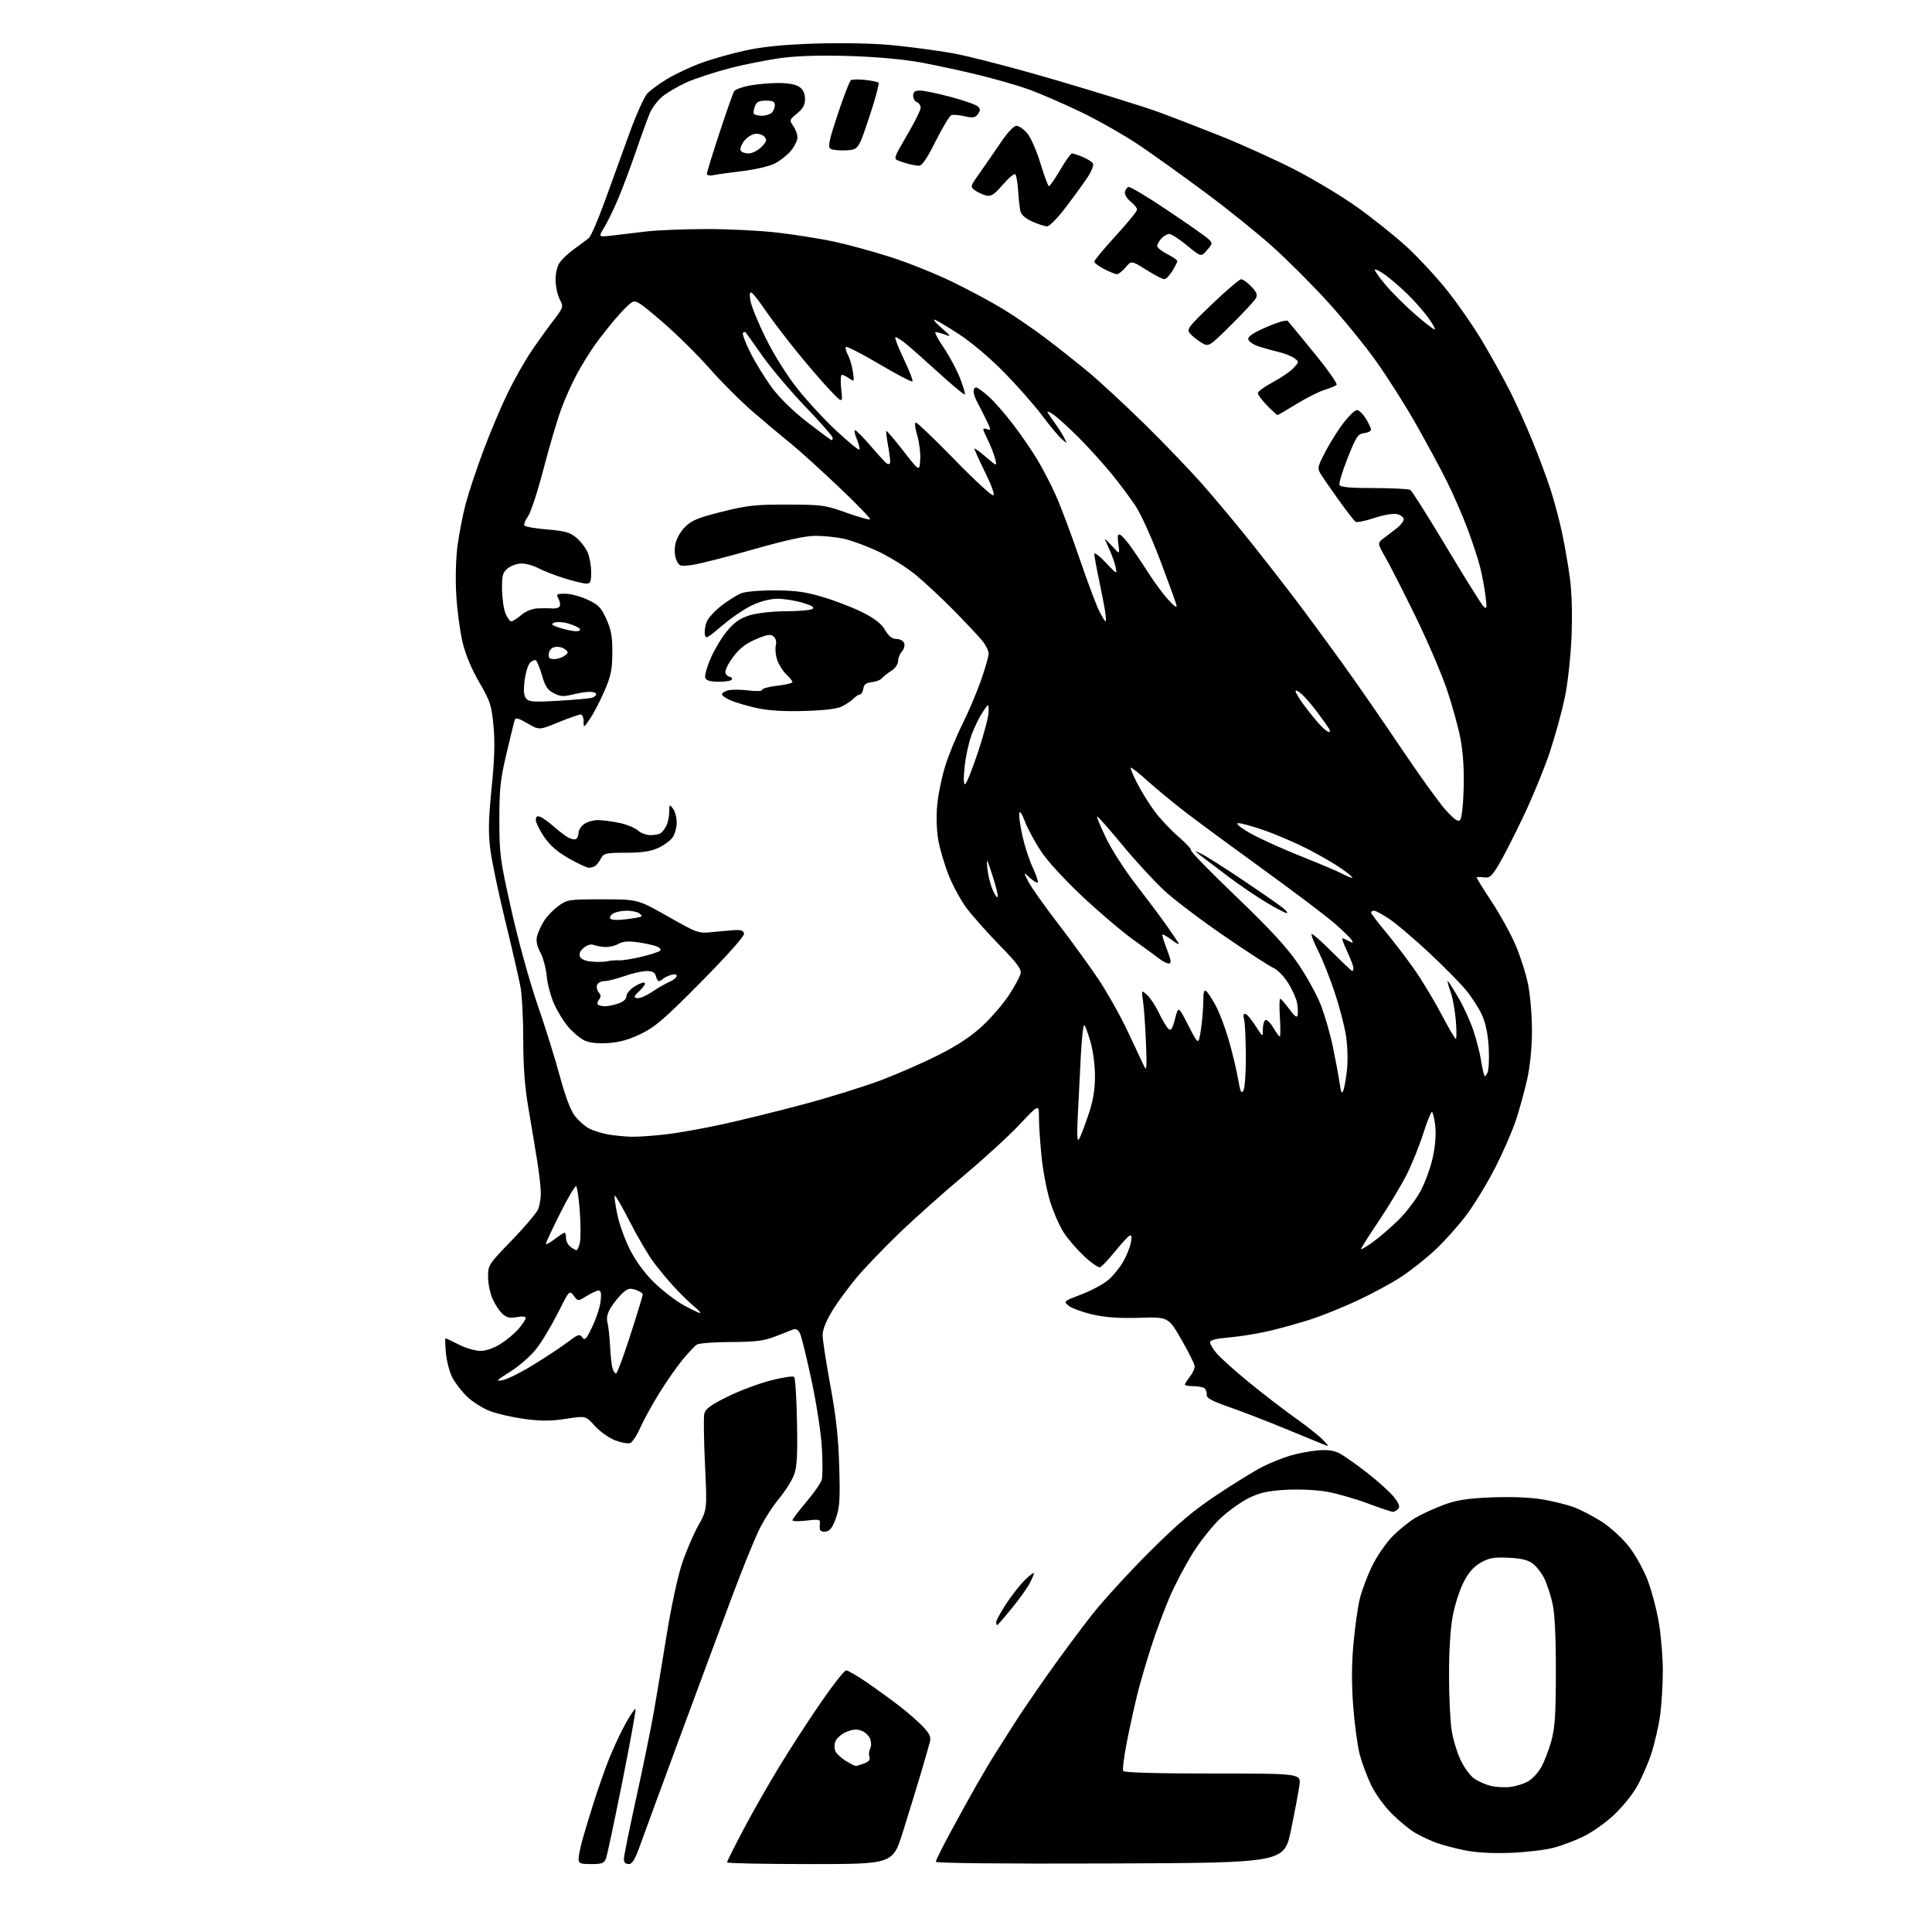 <?xml version="1.0" encoding="UTF-8" standalone="no"?>
<svg 
  version="1.1" 
  xmlns="http://www.w3.org/2000/svg" 
  xmlns:xlink="http://www.w3.org/1999/xlink" 
  xmlns:svg="http://www.w3.org/2000/svg"
  xmlns:rdf="http://www.w3.org/1999/02/22-rdf-syntax-ns#"
  xmlns:cc="http://creativecommons.org/ns#"
  xmlns:dc="http://purl.org/dc/elements/1.1/"
  viewBox="0 0 768 768"
  width="768"
  height="768"
>
<style>svg {background-color: white; }</style>"
<path stroke="none" fill="black" fill-rule="evenodd" d="M235.02,741.00C230.59,741.00 230.00,740.75 230.00,738.90C230.00,737.75 230.71,734.26 231.58,731.15C232.45,728.04 234.50,721.29 236.13,716.13C237.77,710.98 240.47,703.33 242.13,699.13C243.79,694.94 246.73,688.65 248.66,685.17C250.60,681.70 252.39,679.05 252.63,679.30C252.88,679.55 250.53,692.52 247.41,708.13C244.29,723.73 241.36,737.51 240.89,738.75C240.17,740.67 239.32,741.00 235.02,741.00zM249.90,741.00C248.67,741.00 248.00,740.30 248.00,739.00C248.00,737.89 250.21,726.98 252.90,714.75C255.60,702.51 258.75,687.10 259.91,680.50C261.07,673.90 263.39,659.95 265.07,649.50C266.78,638.88 269.43,626.58 271.09,621.62C272.72,616.73 275.63,609.90 277.57,606.44C281.09,600.15 281.09,600.15 280.25,582.32C279.78,572.52 279.66,563.38 279.97,562.00C280.41,560.06 282.45,558.55 289.09,555.25C293.79,552.92 301.52,550.00 306.26,548.78C311.00,547.55 315.25,546.91 315.69,547.35C316.14,547.80 316.64,555.85 316.82,565.26C317.07,578.91 316.82,583.18 315.58,586.43C314.72,588.67 311.97,592.98 309.46,596.00C306.95,599.02 303.40,604.65 301.56,608.50C299.72,612.35 295.25,623.38 291.63,633.00C288.02,642.62 278.81,667.38 271.19,688.00C263.56,708.62 256.08,728.99 254.56,733.25C252.43,739.23 251.36,741.00 249.90,741.00zM321.96,741.00C303.83,741.00 289.00,740.70 289.00,740.33C289.00,739.97 291.86,734.22 295.37,727.57C298.87,720.92 305.30,709.61 309.66,702.44C314.01,695.28 321.52,683.70 326.34,676.71C331.15,669.72 335.67,664.00 336.37,664.00C337.07,664.00 340.89,666.24 344.86,668.97C348.83,671.71 354.65,675.94 357.79,678.37C360.93,680.81 365.02,684.39 366.88,686.33C369.38,688.95 370.12,690.46 369.71,692.18C369.41,693.46 367.75,699.23 366.03,705.00C364.31,710.77 361.10,721.24 358.90,728.25C354.91,741.00 354.91,741.00 321.96,741.00zM441.25,740.76C398.43,740.92 372.00,740.65 372.00,740.07C372.00,739.55 374.63,734.26 377.83,728.32C381.04,722.37 385.72,713.90 388.22,709.50C390.73,705.10 394.29,699.15 396.14,696.27C397.99,693.39 401.27,688.22 403.44,684.77C405.61,681.32 411.64,672.48 416.83,665.13C422.03,657.77 429.89,647.19 434.29,641.63C438.70,636.06 448.87,624.95 456.90,616.94C468.25,605.62 474.25,600.55 483.85,594.16C490.64,589.63 498.76,584.64 501.90,583.05C505.04,581.47 510.06,579.46 513.06,578.58C516.07,577.71 520.94,576.79 523.90,576.54C527.60,576.23 530.25,576.59 532.39,577.68C534.10,578.56 539.13,582.09 543.56,585.54C547.99,588.99 552.80,593.36 554.25,595.26C556.23,597.85 556.60,599.00 555.74,599.86C555.11,600.49 554.19,601.00 553.69,601.00C553.19,601.00 548.66,599.47 543.64,597.61C538.61,595.74 531.28,593.65 527.34,592.96C523.17,592.24 516.39,591.93 511.11,592.23C503.97,592.64 500.85,593.33 496.47,595.47C493.41,596.97 488.34,600.58 485.20,603.51C482.07,606.43 477.09,612.67 474.15,617.38C471.21,622.09 467.08,629.94 464.97,634.82C462.87,639.70 459.56,648.60 457.62,654.60C455.69,660.59 453.20,669.10 452.11,673.50C451.01,677.90 449.16,686.33 447.99,692.24C446.82,698.15 446.15,703.43 446.49,703.99C446.89,704.64 459.65,705.00 482.15,705.00C517.19,705.00 517.19,705.00 516.53,709.75C516.16,712.36 514.66,720.35 513.18,727.50C510.50,740.50 510.50,740.50 441.25,740.76zM600.50,736.53C593.47,736.80 586.98,736.46 582.50,735.57C578.65,734.81 573.49,733.45 571.03,732.56C568.58,731.67 564.75,729.87 562.53,728.57C560.30,727.27 556.11,723.83 553.21,720.92C550.25,717.96 546.65,712.95 545.00,709.50C543.39,706.12 541.36,700.69 540.51,697.43C539.65,694.17 538.49,685.66 537.94,678.52C537.25,669.56 537.27,661.81 538.01,653.52C538.60,646.91 539.74,638.80 540.55,635.50C541.36,632.20 543.57,626.34 545.46,622.47C547.35,618.60 551.00,613.30 553.58,610.68C556.16,608.07 560.29,604.74 562.77,603.29C565.24,601.84 570.24,599.55 573.88,598.21C579.09,596.28 583.12,595.65 592.76,595.24C600.31,594.93 608.00,595.21 612.76,595.98C617.02,596.66 622.82,598.09 625.65,599.14C628.48,600.20 633.51,602.82 636.83,604.97C640.15,607.12 644.93,611.49 647.45,614.69C649.97,617.88 653.32,623.88 654.91,628.00C656.50,632.12 658.52,639.74 659.40,644.93C660.28,650.11 661.00,658.74 661.00,664.10C661.00,669.47 660.53,677.38 659.95,681.68C659.38,685.98 657.78,692.93 656.41,697.13C655.04,701.32 652.36,707.40 650.45,710.63C648.55,713.86 644.40,718.88 641.24,721.78C638.09,724.69 632.80,728.39 629.50,730.01C626.20,731.63 620.80,733.67 617.50,734.53C614.20,735.40 606.55,736.30 600.50,736.53zM600.50,710.32C602.70,710.04 605.85,709.04 607.50,708.10C609.15,707.16 611.50,704.59 612.72,702.38C613.95,700.17 615.74,695.47 616.71,691.93C618.12,686.76 618.47,681.40 618.48,664.50C618.49,650.63 618.05,641.46 617.17,637.50C616.44,634.20 614.97,629.70 613.90,627.50C612.84,625.30 610.74,622.60 609.24,621.51C607.26,620.07 604.55,619.44 599.50,619.22C593.66,618.97 591.84,619.31 588.52,621.23C585.73,622.85 583.72,625.17 581.76,629.02C580.23,632.03 578.30,638.03 577.49,642.34C576.57,647.20 576.00,656.13 576.01,665.84C576.01,674.45 576.48,684.39 577.06,687.91C577.63,691.44 579.23,696.72 580.61,699.64C581.99,702.56 584.40,705.86 585.96,706.97C587.52,708.08 590.53,709.41 592.65,709.92C594.77,710.43 598.30,710.61 600.50,710.32zM340.18,702.00C340.56,702.00 342.07,701.54 343.54,700.99C345.36,700.29 346.01,699.48 345.61,698.41C345.28,697.56 345.40,696.10 345.89,695.18C346.38,694.24 346.39,692.51 345.91,691.24C345.44,689.99 343.90,688.53 342.48,687.99C340.61,687.28 338.95,687.41 336.44,688.46C334.53,689.26 332.58,690.94 332.10,692.21C331.59,693.55 331.63,695.24 332.18,696.30C332.70,697.30 334.56,698.98 336.31,700.05C338.07,701.12 339.81,701.99 340.18,702.00zM396.39,646.00C396.17,646.00 396.00,645.47 396.00,644.82C396.00,644.17 397.79,640.90 399.97,637.54C402.16,634.19 405.53,629.91 407.47,628.03C409.41,626.15 411.00,624.94 411.00,625.35C411.00,625.76 410.27,627.54 409.37,629.30C408.48,631.06 405.28,635.54 402.26,639.25C399.24,642.96 396.60,646.00 396.39,646.00zM328.25,608.82C326.93,609.01 325.95,608.59 325.88,607.82C325.82,607.09 325.85,605.88 325.95,605.13C326.11,604.03 325.01,603.89 320.57,604.45C317.51,604.83 315.01,604.77 315.01,604.32C315.02,603.87 317.52,600.58 320.56,597.00C323.60,593.42 326.35,589.44 326.68,588.13C327.01,586.83 327.03,581.21 326.72,575.63C326.41,569.91 324.62,558.20 322.59,548.70C320.63,539.46 318.53,530.99 317.93,529.87C317.20,528.50 316.30,528.07 315.17,528.54C314.25,528.92 311.02,530.18 308.00,531.33C303.54,533.04 300.23,533.44 290.50,533.47C283.90,533.49 277.82,533.95 276.99,534.50C276.15,535.05 273.60,537.77 271.31,540.55C269.02,543.32 264.86,549.29 262.06,553.81C259.26,558.32 255.87,564.50 254.53,567.52C253.19,570.55 251.38,573.30 250.51,573.63C249.64,573.97 246.95,573.49 244.53,572.56C242.11,571.64 238.48,569.06 236.47,566.83C232.81,562.78 232.81,562.78 225.00,564.00C219.00,564.93 215.19,564.95 208.51,564.06C203.73,563.42 197.50,561.99 194.66,560.88C191.82,559.77 187.77,557.21 185.67,555.18C183.56,553.16 180.92,549.73 179.80,547.57C178.69,545.41 177.54,541.02 177.25,537.82C176.96,534.62 176.90,532.00 177.11,532.00C177.33,532.01 179.71,533.13 182.42,534.50C185.13,535.88 188.97,537.00 190.97,537.00C193.25,537.00 196.28,535.94 199.07,534.17C201.53,532.61 204.77,529.88 206.27,528.09C207.77,526.31 209.00,524.41 209.00,523.88C209.00,523.31 207.53,523.18 205.46,523.57C202.76,524.08 201.42,523.80 199.82,522.37C198.66,521.34 196.89,518.70 195.88,516.50C194.87,514.30 194.03,510.32 194.02,507.65C194.00,502.88 194.14,502.66 203.48,493.02C208.69,487.64 213.42,482.03 213.98,480.55C214.54,479.08 215.00,476.21 214.99,474.18C214.99,472.16 214.34,466.45 213.54,461.50C212.75,456.55 211.18,447.10 210.05,440.50C208.61,432.04 208.00,424.05 208.00,413.43C208.00,405.15 207.52,395.70 206.92,392.43C206.33,389.17 203.61,377.36 200.88,366.18C198.15,355.01 195.44,342.05 194.87,337.39C194.06,330.77 194.19,325.45 195.43,313.20C196.58,301.88 196.78,294.99 196.17,288.50C195.39,280.30 194.89,278.77 190.52,271.24C187.44,265.95 185.05,260.20 183.86,255.24C182.84,250.98 181.72,242.55 181.37,236.50C180.99,229.95 181.20,222.00 181.89,216.84C182.53,212.08 183.97,204.66 185.10,200.34C186.23,196.03 189.42,186.43 192.20,179.00C194.98,171.57 199.38,161.20 201.96,155.94C204.55,150.68 208.62,143.48 211.01,139.94C213.39,136.40 217.31,130.92 219.71,127.78C224.03,122.12 224.06,122.01 222.50,119.00C221.64,117.33 220.89,113.95 220.84,111.50C220.78,108.88 221.44,105.98 222.41,104.50C223.32,103.10 225.97,100.60 228.29,98.95C230.60,97.29 233.20,95.35 234.05,94.65C234.90,93.95 237.77,87.32 240.44,79.93C243.10,72.55 247.49,60.43 250.20,53.00C252.90,45.58 256.10,38.46 257.30,37.18C258.51,35.89 262.08,33.27 265.24,31.36C268.40,29.44 274.56,26.56 278.93,24.97C283.30,23.37 291.29,21.13 296.69,19.98C303.44,18.54 311.96,17.71 324.00,17.32C334.14,16.99 346.75,17.23 354.00,17.89C360.88,18.52 371.90,19.98 378.50,21.13C385.10,22.28 404.00,27.21 420.50,32.07C437.00,36.93 454.77,42.45 460.00,44.35C465.23,46.25 476.48,50.58 485.00,53.98C493.52,57.38 506.80,63.39 514.50,67.33C522.20,71.27 533.45,78.03 539.50,82.36C545.55,86.68 554.22,93.60 558.77,97.72C563.32,101.85 570.60,109.65 574.95,115.06C579.31,120.48 585.81,129.86 589.41,135.92C593.01,141.98 597.93,150.89 600.36,155.72C602.78,160.55 606.79,169.45 609.26,175.50C611.73,181.55 614.91,190.10 616.34,194.50C617.77,198.90 619.81,206.55 620.88,211.50C621.95,216.45 623.38,224.68 624.06,229.78C624.84,235.70 625.07,244.20 624.69,253.28C624.34,261.53 623.21,271.70 621.99,277.50C620.83,283.00 618.15,292.74 616.02,299.13C613.89,305.53 609.17,317.01 605.53,324.63C601.90,332.26 597.48,340.90 595.71,343.82C592.89,348.50 592.16,349.10 589.75,348.75C588.24,348.53 587.00,348.58 587.00,348.87C587.00,349.16 589.69,353.47 592.97,358.45C596.25,363.43 600.49,371.10 602.39,375.50C604.29,379.90 606.55,386.97 607.42,391.21C608.30,395.50 608.99,403.70 608.98,409.71C608.96,416.55 608.26,423.64 607.06,429.09C606.01,433.81 603.97,441.21 602.52,445.53C601.07,449.85 597.38,458.29 594.31,464.29C591.24,470.28 586.17,478.63 583.04,482.84C579.90,487.05 574.25,493.38 570.48,496.89C566.71,500.41 560.52,505.29 556.72,507.75C552.92,510.21 545.24,514.35 539.66,516.96C534.07,519.56 525.90,522.88 521.50,524.33C517.10,525.77 509.68,527.86 505.00,528.97C500.32,530.08 493.01,531.28 488.75,531.64C483.46,532.08 481.00,532.69 481.00,533.57C481.00,534.27 482.19,536.26 483.63,537.98C485.08,539.70 490.82,544.84 496.38,549.41C501.95,553.97 510.32,560.42 515.00,563.74C519.67,567.06 524.62,570.99 525.98,572.46C528.47,575.13 528.47,575.13 525.98,574.13C524.62,573.58 517.88,570.81 511.00,567.96C504.12,565.12 494.23,561.29 489.00,559.46C481.50,556.83 479.54,555.75 479.68,554.33C479.78,553.34 479.33,552.19 478.68,551.78C478.03,551.37 476.04,551.02 474.25,551.02C472.46,551.01 471.00,550.73 471.00,550.41C471.00,550.08 471.90,548.67 473.00,547.27C474.10,545.87 474.96,544.00 474.91,543.12C474.87,542.23 472.49,537.45 469.63,532.50C464.44,523.50 464.44,523.50 452.97,523.84C444.77,524.08 439.44,523.71 434.27,522.51C430.29,521.60 426.05,520.05 424.85,519.08C422.67,517.32 422.70,517.29 429.94,514.52C433.95,512.99 438.77,510.38 440.65,508.73C442.54,507.08 445.14,503.87 446.44,501.61C447.74,499.35 449.12,495.98 449.51,494.13C449.97,491.90 449.85,490.89 449.14,491.13C448.55,491.33 445.92,494.17 443.28,497.43C440.65,500.68 437.95,503.53 437.28,503.75C436.62,503.97 433.81,502.03 431.04,499.44C428.28,496.86 424.66,492.69 422.99,490.17C421.32,487.65 418.86,482.13 417.53,477.90C416.19,473.66 414.62,465.60 414.05,459.99C413.47,454.38 413.00,447.32 413.00,444.31C413.00,438.83 413.00,438.83 405.29,447.03C401.05,451.53 391.13,460.62 383.25,467.21C375.36,473.81 363.83,484.08 357.63,490.04C351.43,496.00 343.69,504.07 340.43,507.97C337.17,511.87 332.81,517.82 330.75,521.21C328.39,525.08 327.00,528.60 327.00,530.71C327.00,532.55 328.39,541.58 330.08,550.78C332.37,563.18 333.28,571.50 333.61,583.00C333.98,596.09 333.78,599.28 332.28,603.50C330.94,607.25 329.94,608.58 328.25,608.82zM199.83,548.63C201.67,548.29 207.29,545.47 212.33,542.35C217.38,539.24 223.48,535.19 225.89,533.35C229.82,530.36 230.41,530.18 231.47,531.62C232.48,533.01 233.06,532.39 235.46,527.37C237.00,524.14 238.49,519.59 238.76,517.25C239.12,514.23 238.89,513.00 238.00,513.00C237.30,513.00 235.16,513.97 233.24,515.16C229.75,517.32 229.75,517.32 228.05,515.06C226.36,512.82 226.32,512.87 221.58,522.28C218.96,527.49 215.03,533.95 212.84,536.63C210.64,539.31 206.07,543.24 202.68,545.37C197.19,548.80 196.87,549.17 199.83,548.63zM244.89,546.00C245.31,546.00 247.87,539.14 250.57,530.75C253.28,522.36 255.49,515.09 255.50,514.58C255.50,514.08 254.23,513.24 252.68,512.73C250.33,511.94 249.44,512.18 247.37,514.13C246.00,515.41 243.96,517.95 242.84,519.76C241.40,522.09 241.00,523.86 241.49,525.78C241.87,527.28 242.34,531.54 242.52,535.24C242.71,538.95 243.15,542.89 243.50,543.99C243.85,545.10 244.48,546.00 244.89,546.00zM278.33,521.97C278.78,521.99 277.66,520.76 275.83,519.25C274.00,517.74 270.50,514.32 268.05,511.66C265.60,509.00 261.88,504.52 259.78,501.70C257.68,498.89 253.45,491.69 250.39,485.71C247.34,479.73 244.63,475.04 244.38,475.29C244.13,475.54 244.59,478.95 245.41,482.88C246.22,486.80 248.60,493.27 250.68,497.25C253.07,501.83 256.65,506.60 260.42,510.20C263.69,513.34 268.88,517.27 271.94,518.93C275.00,520.59 277.87,521.96 278.33,521.97zM229.17,496.97C229.54,496.99 230.14,495.63 230.51,493.95C230.88,492.28 230.86,486.65 230.47,481.44C230.08,476.23 229.43,471.77 229.03,471.52C228.63,471.27 225.75,476.14 222.65,482.33C219.54,488.53 217.00,493.97 217.00,494.42C217.00,494.87 218.54,494.06 220.43,492.62C222.32,491.18 224.12,490.00 224.43,490.00C224.74,490.00 225.00,490.96 225.00,492.14C225.00,493.32 225.79,494.88 226.75,495.61C227.71,496.34 228.80,496.95 229.17,496.97zM545.64,493.81C548.20,491.99 552.81,488.02 555.89,484.99C558.98,481.96 562.99,476.68 564.80,473.25C566.62,469.83 568.79,463.76 569.63,459.76C570.59,455.19 570.91,450.56 570.50,447.25C570.15,444.36 569.55,442.01 569.18,442.02C568.81,442.04 567.24,445.97 565.71,450.77C564.17,455.57 561.20,462.91 559.10,467.07C557.00,471.23 552.07,479.43 548.14,485.29C544.21,491.14 541.00,496.20 541.00,496.53C541.00,496.86 543.09,495.63 545.64,493.81zM428.88,452.94C429.44,452.08 431.09,447.81 432.56,443.44C434.50,437.70 435.25,433.43 435.27,428.00C435.29,423.70 434.54,417.82 433.51,414.22C432.53,410.77 431.40,407.75 431.01,407.51C430.62,407.26 430.00,412.79 429.64,419.78C429.28,426.78 428.74,437.45 428.44,443.50C428.06,451.02 428.20,454.01 428.88,452.94zM251.00,451.87C253.47,451.93 259.55,451.52 264.50,450.95C269.45,450.39 279.68,448.57 287.23,446.91C294.79,445.26 309.36,441.66 319.61,438.92C329.86,436.18 343.70,431.87 350.37,429.35C357.04,426.82 367.39,422.27 373.37,419.23C380.82,415.44 386.25,411.83 390.61,407.75C394.12,404.47 398.80,399.02 401.02,395.64C403.24,392.26 405.32,388.46 405.65,387.19C406.14,385.28 404.70,383.29 397.30,375.69C392.37,370.63 386.50,364.02 384.24,361.00C381.99,357.98 378.79,352.12 377.15,348.00C375.50,343.88 373.64,337.62 373.01,334.10C372.32,330.26 372.13,324.66 372.55,320.10C372.93,315.92 374.36,308.90 375.74,304.50C377.11,300.10 380.16,292.68 382.50,288.00C384.85,283.32 388.17,275.53 389.88,270.67C391.60,265.81 393.00,260.93 393.00,259.81C393.00,258.70 391.84,256.37 390.42,254.64C389.00,252.91 383.94,247.53 379.17,242.67C374.40,237.82 367.53,231.41 363.89,228.42C360.25,225.44 353.50,221.25 348.89,219.11C344.28,216.96 338.12,214.71 335.20,214.11C332.29,213.50 327.31,213.00 324.14,213.00C320.16,213.00 312.44,214.69 299.23,218.46C288.70,221.46 277.83,224.22 275.08,224.58C270.39,225.21 270.00,225.09 268.91,222.70C268.21,221.17 268.03,218.66 268.45,216.40C268.87,214.18 270.46,211.34 272.33,209.47C274.96,206.84 277.48,205.80 287.00,203.42C297.08,200.90 300.29,200.55 313.00,200.58C326.72,200.61 327.98,200.78 336.42,203.80C341.33,205.55 345.59,206.74 345.89,206.45C346.19,206.15 340.51,200.29 333.28,193.43C326.04,186.57 317.51,178.85 314.31,176.28C311.12,173.71 304.45,168.13 299.50,163.86C294.55,159.60 286.68,151.75 282.00,146.41C277.32,141.08 268.85,132.73 263.18,127.85C253.64,119.67 252.70,119.10 250.85,120.39C249.75,121.16 246.94,124.03 244.61,126.77C242.27,129.50 238.77,133.94 236.83,136.62C234.88,139.30 231.64,144.50 229.61,148.17C227.58,151.83 224.64,158.36 223.07,162.67C221.49,166.97 218.33,177.70 216.04,186.50C213.75,195.30 210.98,203.75 209.89,205.27C208.80,206.80 208.15,208.43 208.44,208.90C208.73,209.37 212.82,210.08 217.52,210.47C224.67,211.07 226.57,211.61 229.17,213.80C230.88,215.23 232.89,217.88 233.64,219.67C234.39,221.47 235.00,224.98 235.00,227.47C235.00,231.25 234.69,232.00 233.11,232.00C232.06,232.00 228.15,231.06 224.42,229.90C220.68,228.75 216.03,226.95 214.08,225.90C212.13,224.86 209.11,224.00 207.38,224.00C205.64,224.00 203.16,224.86 201.86,225.91C199.80,227.58 199.51,228.66 199.57,234.27C199.61,237.82 200.23,242.13 200.94,243.86C201.66,245.59 202.69,247.00 203.23,247.00C203.77,247.00 205.55,245.88 207.18,244.50C209.03,242.94 211.54,241.94 213.83,241.84C215.85,241.76 218.48,241.77 219.67,241.87C220.87,241.97 222.13,241.60 222.47,241.05C222.81,240.49 222.61,239.13 222.01,238.02C221.01,236.16 221.23,236.00 224.71,236.01C226.80,236.02 230.78,237.08 233.57,238.38C237.95,240.42 238.97,241.48 241.05,246.12C242.97,250.40 243.45,253.14 243.42,259.50C243.38,266.20 242.87,268.67 240.25,274.72C238.53,278.69 235.97,283.63 234.56,285.70C232.02,289.43 232.00,289.44 232.00,286.73C232.00,285.23 231.47,284.00 230.82,284.00C230.17,284.00 226.19,285.41 221.97,287.13C214.31,290.27 214.31,290.27 209.66,287.54C206.17,285.50 204.91,285.15 204.60,286.16C204.38,286.90 202.92,292.90 201.35,299.50C198.90,309.82 198.50,313.53 198.50,326.00C198.51,339.70 198.78,341.69 203.34,362.00C206.08,374.18 210.58,390.44 213.71,399.50C216.76,408.30 220.74,421.04 222.55,427.81C224.68,435.73 226.80,441.36 228.48,443.56C229.92,445.46 232.50,447.72 234.20,448.61C235.91,449.49 239.37,450.56 241.90,450.99C244.43,451.41 248.53,451.81 251.00,451.87zM494.29,433.44C494.86,432.42 495.29,426.10 495.25,419.35C495.20,412.61 494.87,406.18 494.52,405.05C494.13,403.84 494.31,403.00 494.95,403.00C495.55,403.00 497.38,405.11 499.02,407.70C502.00,412.39 502.00,412.39 502.00,409.25C502.00,407.53 502.45,405.84 503.00,405.50C503.55,405.16 504.94,406.48 506.10,408.44C507.25,410.40 508.44,412.00 508.73,412.00C509.02,412.00 509.05,408.62 508.78,404.50C508.52,400.38 508.57,397.01 508.90,397.02C509.23,397.04 510.85,398.88 512.50,401.11C514.73,404.13 515.59,404.74 515.84,403.49C516.03,402.56 515.91,400.35 515.58,398.58C515.25,396.80 513.64,393.24 512.00,390.66C510.36,388.08 507.78,385.44 506.26,384.79C504.74,384.14 495.99,378.47 486.80,372.18C477.62,365.90 466.82,357.72 462.80,354.00C458.79,350.29 451.23,342.06 446.00,335.72C440.77,329.38 436.33,324.36 436.11,324.57C435.90,324.78 437.52,328.67 439.72,333.22C441.91,337.77 447.26,346.09 451.61,351.69C455.95,357.30 461.34,364.50 463.59,367.69C465.84,370.89 468.05,374.14 468.51,374.93C468.97,375.72 467.69,375.10 465.67,373.56C463.65,372.02 462.00,371.15 462.00,371.63C462.00,372.11 462.90,374.86 464.00,377.75C465.56,381.87 465.70,383.00 464.63,383.00C463.88,383.00 462.20,382.16 460.88,381.13C459.57,380.10 454.90,376.69 450.50,373.55C446.10,370.40 437.02,362.69 430.32,356.40C423.06,349.59 416.34,342.24 413.70,338.23C411.27,334.53 408.43,329.25 407.40,326.50C406.22,323.33 405.40,322.16 405.18,323.32C404.99,324.31 405.55,328.36 406.43,332.32C407.31,336.27 409.16,341.93 410.54,344.90C411.92,347.86 412.81,350.53 412.52,350.82C412.23,351.10 410.81,350.25 409.37,348.92C406.75,346.50 406.75,346.50 408.80,350.50C409.93,352.70 415.19,360.12 420.48,367.00C425.78,373.88 433.02,383.85 436.57,389.16C440.13,394.47 445.43,403.92 448.37,410.16C451.30,416.40 454.23,422.62 454.87,424.00C455.81,426.01 455.94,424.13 455.54,414.50C455.27,407.90 454.74,400.48 454.38,398.00C453.71,393.50 453.71,393.50 455.98,395.50C457.22,396.60 459.36,399.84 460.72,402.71C462.08,405.57 463.78,408.40 464.50,409.00C465.51,409.84 466.08,408.97 467.10,404.97C468.41,399.87 468.41,399.87 472.41,407.68C476.42,415.50 476.42,415.50 477.35,409.50C477.86,406.20 478.30,401.15 478.31,398.27C478.33,394.41 478.65,393.29 479.50,394.00C480.14,394.53 481.84,397.12 483.27,399.75C484.70,402.39 487.02,408.48 488.41,413.30C489.81,418.11 491.47,425.03 492.10,428.67C493.05,434.09 493.45,434.96 494.29,433.44zM534.02,433.43C534.45,432.29 535.11,428.47 535.48,424.93C535.85,421.34 535.65,415.41 535.02,411.50C534.40,407.65 532.37,399.92 530.50,394.33C528.64,388.73 525.70,381.38 523.99,377.98C522.27,374.58 521.10,371.57 521.38,371.29C521.65,371.01 525.31,374.21 529.49,378.39C533.67,382.58 537.30,386.00 537.55,386.00C537.80,386.00 538.00,385.44 537.99,384.75C537.98,384.06 536.88,381.14 535.54,378.25C534.19,375.36 533.33,373.00 533.61,373.00C533.90,373.00 535.05,373.49 536.16,374.09C537.84,374.98 538.05,374.92 537.35,373.73C536.88,372.93 533.80,369.92 530.50,367.04C527.20,364.16 514.60,354.64 502.50,345.88C490.40,337.12 476.45,326.85 471.50,323.05C466.55,319.25 459.67,313.58 456.21,310.45C452.75,307.32 449.72,304.94 449.49,305.18C449.25,305.41 450.45,308.28 452.15,311.55C453.85,314.82 456.97,319.82 459.09,322.66C461.21,325.51 465.41,329.96 468.43,332.57C471.45,335.18 473.72,337.65 473.47,338.05C473.22,338.46 481.30,346.74 491.44,356.45C504.82,369.28 511.52,376.54 515.92,382.97C519.26,387.84 523.30,395.13 524.91,399.16C526.51,403.20 528.72,410.77 529.81,416.00C530.90,421.23 532.12,427.75 532.51,430.50C533.08,434.44 533.40,435.06 534.02,433.43zM591.24,426.54C591.79,425.56 592.04,421.10 591.80,416.63C591.50,411.23 590.62,406.86 589.17,403.60C587.96,400.90 585.08,396.40 582.76,393.60C580.44,390.79 573.81,384.07 568.02,378.66C562.23,373.26 555.25,367.31 552.50,365.45C549.75,363.59 546.94,362.05 546.25,362.04C545.56,362.02 545.01,362.34 545.02,362.75C545.03,363.16 547.49,366.43 550.48,370.00C553.47,373.57 558.49,380.10 561.63,384.50C564.77,388.90 569.77,397.11 572.74,402.75C575.71,408.39 578.40,413.00 578.72,413.00C579.03,413.00 579.03,409.74 578.72,405.75C578.40,401.76 577.46,396.59 576.62,394.25C575.78,391.91 575.27,390.00 575.50,390.00C575.73,390.00 577.67,393.04 579.82,396.75C581.97,400.46 584.67,406.43 585.82,410.00C586.96,413.57 588.19,418.30 588.54,420.50C588.89,422.70 589.41,425.36 589.71,426.41C590.21,428.22 590.29,428.23 591.24,426.54zM241.80,414.63C237.75,414.90 234.42,414.56 232.48,413.67C230.82,412.91 227.94,410.56 226.09,408.45C224.23,406.34 221.61,402.11 220.26,399.05C218.91,396.00 217.59,391.02 217.33,388.00C217.07,384.98 215.94,380.79 214.83,378.70C213.46,376.11 213.03,374.03 213.48,372.20C213.85,370.71 215.08,367.99 216.22,366.15C217.35,364.31 219.93,361.61 221.95,360.15C225.49,357.58 226.05,357.50 239.56,357.50C253.50,357.50 253.50,357.50 265.50,364.30C277.19,370.93 277.64,371.09 283.00,370.54C286.02,370.23 290.06,369.87 291.98,369.74C294.50,369.57 295.54,369.94 295.77,371.11C295.97,372.09 289.38,379.50 278.80,390.22C264.19,405.01 260.46,408.23 254.80,410.97C250.08,413.27 246.26,414.34 241.80,414.63zM240.52,400.00C241.72,400.00 244.12,399.51 245.85,398.90C247.81,398.22 249.00,397.12 249.00,396.00C249.00,395.01 250.44,393.28 252.21,392.17C253.97,391.05 255.79,390.37 256.26,390.66C256.72,390.94 255.84,392.36 254.30,393.81C251.94,396.02 251.77,396.49 253.22,396.79C254.17,396.98 256.87,395.85 259.22,394.27C261.57,392.70 264.74,390.88 266.25,390.23C267.76,389.58 269.00,388.55 269.00,387.95C269.00,387.29 268.12,387.13 266.75,387.55C265.51,387.92 264.07,388.62 263.55,389.11C263.03,389.60 262.29,390.00 261.92,390.00C261.54,390.00 261.00,389.10 260.71,388.00C260.33,386.54 259.35,386.00 257.07,386.00C255.35,386.00 251.39,386.90 248.26,388.00C245.13,389.10 241.53,390.00 240.25,390.00C238.98,390.00 237.68,390.68 237.36,391.51C237.04,392.34 237.33,393.69 238.01,394.51C238.92,395.61 238.96,396.35 238.13,397.34C237.52,398.08 237.31,398.98 237.68,399.34C238.04,399.70 239.32,400.00 240.52,400.00zM241.50,382.11C242.60,381.83 244.62,381.67 246.00,381.75C247.38,381.83 251.43,381.19 255.00,380.33C258.57,379.48 261.91,378.39 262.41,377.92C262.94,377.43 262.31,376.69 260.91,376.16C259.59,375.66 256.18,374.93 253.34,374.54C249.67,374.04 247.50,374.23 245.84,375.21C244.55,375.97 242.15,376.52 240.50,376.44C238.85,376.36 236.79,375.98 235.91,375.60C234.99,375.20 233.41,375.66 232.10,376.72C230.66,377.88 230.11,379.11 230.53,380.21C230.95,381.32 232.59,382.02 235.34,382.26C237.63,382.46 240.40,382.39 241.50,382.11zM248.85,365.43C251.96,365.06 254.71,364.56 254.97,364.32C255.23,364.08 254.78,363.47 253.97,362.96C253.16,362.45 251.01,362.02 249.18,362.02C247.36,362.01 244.99,362.47 243.91,363.05C242.83,363.63 242.22,364.55 242.57,365.11C242.95,365.73 245.36,365.86 248.85,365.43zM511.50,362.97C510.95,362.98 507.35,361.11 503.50,358.81C499.65,356.52 492.86,351.91 488.42,348.57C483.97,345.23 479.02,341.48 477.42,340.23C474.50,337.96 474.50,337.96 477.66,339.46C479.40,340.28 486.82,344.99 494.16,349.92C501.50,354.85 508.62,359.80 510.00,360.92C511.38,362.04 512.05,362.96 511.50,362.97zM396.61,356.50C396.82,355.95 395.87,352.12 394.51,348.00C392.16,340.90 392.05,340.75 392.49,345.23C392.75,347.83 393.69,351.66 394.59,353.73C395.49,355.80 396.40,357.05 396.61,356.50zM537.50,348.96C538.05,348.98 536.30,347.44 533.62,345.54C530.95,343.63 524.87,340.08 520.13,337.64C515.38,335.20 507.48,331.79 502.56,330.06C497.65,328.34 492.92,327.07 492.06,327.25C491.17,327.43 493.35,329.18 497.14,331.31C500.80,333.37 509.84,337.47 517.24,340.41C524.64,343.36 532.00,346.48 533.60,347.35C535.19,348.21 536.95,348.94 537.50,348.96zM234.00,344.93C233.18,344.91 229.57,343.21 226.00,341.16C221.45,338.55 218.52,335.98 216.25,332.60C214.46,329.95 213.00,326.94 213.00,325.92C213.00,324.58 213.48,324.24 214.75,324.70C215.71,325.05 218.15,326.80 220.16,328.58C222.18,330.37 224.77,332.34 225.93,332.96C227.09,333.58 228.48,333.82 229.02,333.49C229.56,333.15 230.00,332.03 230.00,331.00C230.00,329.96 231.00,328.41 232.22,327.56C233.44,326.70 235.90,326.00 237.67,326.00C239.45,326.00 243.29,326.50 246.20,327.11C249.12,327.72 252.43,329.07 253.56,330.11C254.70,331.15 256.95,331.99 258.56,331.98C260.18,331.98 262.00,331.64 262.60,331.23C263.21,330.83 264.22,329.52 264.85,328.32C265.48,327.11 266.01,324.64 266.03,322.82C266.06,319.68 266.14,319.61 267.53,321.44C268.34,322.51 269.00,325.00 269.00,326.97C269.00,328.94 268.27,331.60 267.37,332.89C266.47,334.17 263.88,336.06 261.62,337.09C258.62,338.45 255.13,338.96 248.79,338.98C240.78,339.00 239.97,339.18 238.89,341.25C238.23,342.49 237.21,343.83 236.60,344.23C236.00,344.64 234.82,344.95 234.00,344.93zM580.39,326.01C581.03,325.38 581.64,320.07 581.83,313.57C582.05,306.06 581.62,299.35 580.56,293.66C579.67,288.94 577.16,279.89 574.97,273.54C572.78,267.20 567.20,254.24 562.55,244.75C557.91,235.26 552.62,224.89 550.81,221.71C547.50,215.91 547.50,215.91 550.00,214.00C551.38,212.95 553.74,211.13 555.25,209.97C556.76,208.80 558.00,207.22 558.00,206.44C558.00,205.67 556.85,204.75 555.44,204.40C553.90,204.01 550.30,204.60 546.37,205.89C542.79,207.07 539.43,207.76 538.90,207.44C538.37,207.11 535.36,203.25 532.22,198.86C529.07,194.47 525.83,189.77 525.00,188.42C523.60,186.13 523.73,185.53 527.00,179.30C528.92,175.64 532.20,170.47 534.27,167.82C536.35,165.17 538.67,163.00 539.44,163.00C540.21,163.00 541.77,164.52 542.92,166.37C544.06,168.22 545.00,170.22 545.00,170.80C545.00,171.39 543.76,172.01 542.26,172.18C539.80,172.47 539.12,173.49 535.74,181.99C533.67,187.21 532.19,192.05 532.45,192.74C532.81,193.66 536.47,194.00 546.22,194.02C553.52,194.02 560.02,194.36 560.65,194.77C561.28,195.17 567.74,205.40 574.99,217.50C582.24,229.60 588.85,240.18 589.68,241.00C591.03,242.34 591.12,241.90 590.53,237.00C590.16,233.97 589.23,228.93 588.46,225.79C587.69,222.64 585.41,215.67 583.40,210.29C581.39,204.90 577.60,196.22 574.98,191.00C572.36,185.78 566.78,175.45 562.57,168.05C558.37,160.65 551.23,149.45 546.71,143.15C542.20,136.85 533.52,126.25 527.44,119.60C521.36,112.94 511.69,103.28 505.94,98.12C500.20,92.96 488.58,83.58 480.12,77.27C471.66,70.97 459.74,62.40 453.62,58.23C447.50,54.06 436.65,47.85 429.50,44.44C422.35,41.03 413.12,37.03 409.00,35.55C404.88,34.07 396.10,31.53 389.50,29.91C382.90,28.29 372.55,26.04 366.50,24.91C359.65,23.63 349.05,22.64 338.39,22.29C327.37,21.92 317.75,22.16 311.39,22.95C305.95,23.63 296.45,25.48 290.29,27.07C284.12,28.65 276.25,31.23 272.79,32.81C269.33,34.38 265.02,36.93 263.21,38.46C261.41,39.99 259.22,42.87 258.36,44.87C257.50,46.87 255.10,53.45 253.03,59.50C250.96,65.55 247.77,74.10 245.94,78.50C244.10,82.90 241.52,88.26 240.19,90.40C237.78,94.30 237.78,94.30 243.64,93.60C246.86,93.21 252.88,92.49 257.00,92.00C261.12,91.51 271.70,91.08 280.51,91.05C289.31,91.02 302.22,91.67 309.20,92.48C316.18,93.30 326.30,94.92 331.69,96.07C337.09,97.23 347.12,99.98 354.00,102.18C360.88,104.38 371.90,108.80 378.50,112.00C385.10,115.20 394.22,120.10 398.78,122.89C403.33,125.67 410.75,130.74 415.28,134.15C419.80,137.56 427.32,143.50 432.00,147.35C436.68,151.20 446.95,160.68 454.84,168.43C462.73,176.17 473.33,187.22 478.40,193.00C483.47,198.78 492.10,209.12 497.58,216.00C503.06,222.88 510.94,233.00 515.10,238.50C519.27,244.00 527.38,255.03 533.14,263.00C538.90,270.98 549.52,286.31 556.75,297.08C563.97,307.84 572.00,319.00 574.58,321.88C578.02,325.70 579.59,326.81 580.39,326.01zM383.73,311.67C384.29,311.32 386.61,305.45 388.88,298.64C391.14,291.82 393.00,284.73 393.00,282.89C393.00,279.54 393.00,279.54 390.65,283.02C389.36,284.93 387.37,289.01 386.23,292.08C385.09,295.15 383.83,300.95 383.43,304.98C382.95,309.88 383.05,312.09 383.73,311.67zM528.25,291.00C528.73,291.00 528.78,290.44 528.37,289.75C527.96,289.06 525.97,286.25 523.94,283.50C521.91,280.75 519.07,277.41 517.62,276.08C516.18,274.74 515.00,274.15 515.00,274.75C515.00,275.35 516.63,278.02 518.62,280.67C520.62,283.33 523.40,286.74 524.81,288.25C526.22,289.76 527.77,291.00 528.25,291.00zM319.50,282.63C311.45,282.85 305.31,282.46 300.84,281.46C297.18,280.65 292.57,279.30 290.59,278.48C288.62,277.65 287.00,276.54 287.00,276.01C287.00,275.47 288.13,274.75 289.52,274.41C290.90,274.06 294.50,274.08 297.52,274.46C300.77,274.87 303.00,274.76 303.00,274.20C303.00,273.68 305.70,272.95 309.00,272.58C312.30,272.21 315.00,271.55 315.00,271.12C315.00,270.70 313.89,269.30 312.53,268.03C311.17,266.75 309.55,264.17 308.93,262.30C308.32,260.43 308.07,257.84 308.40,256.56C308.76,255.11 308.42,253.76 307.49,252.99C306.28,251.99 304.94,252.21 300.44,254.13C296.37,255.87 293.95,257.77 291.35,261.27C289.36,263.94 288.05,266.69 288.37,267.52C288.68,268.33 289.40,269.00 289.97,269.00C290.54,269.00 291.00,269.45 291.00,270.00C291.00,270.55 288.74,271.00 285.97,271.00C282.36,271.00 280.77,270.56 280.35,269.46C280.02,268.61 281.05,264.99 282.63,261.41C284.21,257.83 287.22,252.90 289.32,250.47C292.16,247.17 294.44,245.65 298.25,244.52C301.15,243.66 307.28,242.99 312.43,242.98C317.42,242.98 322.14,242.57 322.92,242.07C323.94,241.42 322.87,240.74 318.98,239.59C316.04,238.71 311.58,238.00 309.07,238.01C306.30,238.02 302.36,239.01 299.07,240.55C296.08,241.94 290.68,245.60 287.07,248.69C281.01,253.87 280.47,254.13 280.17,252.06C279.99,250.82 280.35,248.58 280.97,247.07C281.60,245.56 284.23,242.71 286.84,240.72C289.44,238.74 292.90,236.56 294.53,235.88C296.27,235.16 301.84,234.67 308.00,234.69C316.36,234.73 320.29,235.28 327.29,237.38C332.12,238.83 339.15,241.56 342.91,243.45C347.77,245.90 350.35,247.92 351.84,250.45C353.32,252.97 354.64,254.00 356.36,254.00C357.69,254.00 359.07,254.74 359.42,255.64C359.76,256.55 359.36,258.05 358.52,258.97C357.69,259.90 357.00,261.62 357.00,262.81C357.00,264.06 355.85,265.69 354.25,266.71C352.74,267.68 351.05,269.01 350.50,269.67C349.95,270.33 348.15,271.02 346.50,271.19C344.27,271.42 343.42,272.08 343.18,273.75C343.00,274.99 342.44,276.00 341.93,276.00C341.42,276.00 340.21,276.79 339.24,277.75C338.27,278.71 336.13,280.13 334.49,280.91C332.59,281.80 327.12,282.43 319.50,282.63zM221.97,278.57C228.31,278.20 234.29,277.66 235.25,277.38C236.21,277.10 237.00,276.45 237.00,275.93C237.00,275.42 235.85,275.00 234.44,275.00C233.04,275.00 229.94,275.49 227.56,276.09C224.02,276.98 222.68,276.89 220.15,275.58C217.70,274.31 216.71,272.82 215.46,268.51C214.58,265.50 213.48,262.80 213.02,262.51C212.55,262.22 211.50,262.64 210.70,263.44C209.90,264.24 208.93,267.42 208.54,270.50C208.04,274.51 208.21,276.55 209.15,277.68C210.25,279.01 212.17,279.14 221.97,278.57zM220.24,262.00C221.55,262.00 223.42,261.41 224.40,260.70C225.99,259.53 226.02,259.26 224.65,258.12C223.80,257.42 222.07,256.99 220.81,257.17C219.30,257.39 218.39,258.29 218.18,259.75C217.93,261.54 218.34,262.00 220.24,262.00zM228.81,250.92C230.08,250.97 230.85,250.56 230.52,250.03C230.19,249.49 228.17,248.53 226.03,247.89C223.90,247.25 221.33,247.08 220.33,247.51C218.84,248.14 219.24,248.52 222.50,249.57C224.70,250.27 227.54,250.88 228.81,250.92zM439.46,247.00C439.69,247.00 439.63,245.31 439.33,243.25C439.03,241.19 437.93,235.47 436.89,230.55C435.85,225.62 435.00,220.97 435.00,220.20C435.00,219.43 437.06,220.99 439.57,223.65C444.00,228.35 444.11,228.41 443.49,225.50C443.14,223.85 442.13,220.93 441.25,219.00C440.38,217.07 439.48,215.05 439.25,214.50C439.02,213.95 440.25,215.07 441.99,217.00C445.15,220.50 445.15,220.50 444.57,216.28C444.13,213.12 444.30,212.18 445.24,212.55C445.93,212.82 448.00,215.17 449.84,217.77C451.68,220.37 454.91,225.20 457.01,228.50C459.12,231.80 462.48,236.30 464.49,238.50C467.01,241.26 467.99,241.88 467.65,240.50C467.38,239.40 464.47,231.39 461.18,222.69C457.90,214.00 453.51,204.32 451.44,201.19C449.37,198.06 445.11,192.34 441.96,188.48C438.81,184.61 433.09,178.27 429.23,174.37C425.38,170.48 420.74,166.24 418.93,164.95C417.12,163.66 416.03,163.26 416.50,164.05C416.97,164.85 418.35,166.85 419.55,168.50C420.76,170.15 422.32,172.62 423.02,174.00C424.29,176.50 424.29,176.50 422.02,174.50C420.78,173.40 417.23,169.13 414.13,165.01C411.03,160.89 404.23,153.18 399.00,147.87C393.32,142.09 386.02,135.96 380.85,132.61C376.09,129.52 371.81,127.02 371.35,127.04C370.88,127.06 372.30,128.64 374.50,130.56C378.13,133.73 378.24,133.96 375.68,133.03C374.14,132.46 372.43,132.00 371.90,132.00C371.36,132.00 372.80,134.76 375.09,138.13C377.38,141.50 380.32,146.98 381.62,150.30C382.92,153.63 383.78,156.55 383.53,156.80C383.28,157.05 378.68,153.24 373.29,148.33C367.91,143.42 362.00,138.18 360.17,136.70C358.34,135.21 356.45,134.00 355.97,134.00C355.49,134.00 356.93,137.84 359.18,142.53C361.44,147.22 363.02,151.31 362.71,151.62C362.40,151.94 356.37,148.78 349.32,144.61C342.27,140.43 336.36,137.44 336.19,137.96C336.01,138.47 336.43,139.93 337.12,141.19C337.81,142.46 338.66,145.39 339.02,147.69C339.65,151.76 339.61,151.84 337.61,150.44C336.48,149.65 335.15,149.00 334.66,149.00C334.17,149.00 334.05,151.57 334.41,154.75C335.04,160.50 335.04,160.50 329.38,154.50C326.27,151.20 320.19,144.10 315.88,138.72C311.56,133.34 306.23,126.28 304.02,123.03C301.81,119.78 299.49,116.80 298.85,116.41C298.01,115.89 297.86,116.74 298.31,119.52C298.65,121.63 301.39,128.34 304.40,134.43C307.67,141.05 312.74,149.12 316.99,154.50C320.91,159.45 327.93,167.04 332.60,171.37C337.27,175.70 341.32,179.01 341.60,178.73C341.89,178.45 341.44,176.59 340.61,174.61C339.78,172.62 339.46,171.00 339.90,171.00C340.34,171.00 343.12,173.81 346.07,177.25C349.03,180.69 351.91,183.82 352.47,184.22C353.04,184.61 353.64,184.53 353.81,184.03C353.98,183.53 353.65,180.55 353.06,177.39C352.48,174.24 352.16,171.51 352.34,171.33C352.52,171.14 355.56,174.71 359.09,179.25C365.50,187.50 365.50,187.50 365.80,182.80C365.97,180.21 365.43,175.82 364.61,173.05C363.70,169.99 363.50,168.00 364.11,168.00C364.67,168.00 371.54,174.59 379.39,182.64C387.23,190.69 394.17,197.11 394.79,196.89C395.50,196.65 394.26,193.14 391.50,187.55C389.07,182.62 387.21,178.46 387.36,178.30C387.52,178.14 389.61,179.68 391.99,181.72C396.33,185.43 396.33,185.43 395.62,182.47C395.23,180.84 393.87,177.35 392.60,174.73C390.42,170.23 390.39,169.99 392.21,170.57C394.06,171.15 394.05,171.02 392.02,166.84C390.86,164.45 389.26,161.31 388.46,159.85C387.66,158.39 387.00,156.47 387.00,155.60C387.00,154.72 387.45,154.00 388.00,154.00C388.55,154.00 390.86,155.68 393.14,157.74C395.42,159.80 399.83,164.86 402.95,168.99C406.07,173.12 410.29,179.27 412.32,182.65C414.36,186.03 417.59,192.23 419.50,196.44C421.42,200.64 425.66,211.89 428.93,221.45C432.20,231.01 435.81,240.66 436.96,242.91C438.10,245.16 439.23,247.00 439.46,247.00zM330.60,175.00C330.82,175.00 331.00,174.55 331.00,173.99C331.00,173.44 326.14,167.92 320.21,161.72C314.27,155.52 306.56,146.41 303.07,141.47C299.59,136.54 296.57,132.31 296.37,132.08C296.17,131.85 295.70,131.96 295.34,132.32C294.98,132.68 296.32,136.25 298.32,140.24C300.32,144.23 304.19,150.50 306.91,154.17C309.98,158.29 315.36,163.53 321.03,167.92C326.07,171.81 330.38,175.00 330.60,175.00zM507.82,165.00C507.59,165.00 505.74,163.29 503.70,161.21C501.67,159.12 500.00,156.90 500.00,156.27C500.00,155.63 502.66,153.70 505.91,151.97C509.17,150.23 512.88,147.69 514.16,146.33C516.47,143.87 516.47,143.82 514.53,142.40C513.45,141.61 510.75,140.52 508.53,139.99C506.31,139.46 502.70,138.45 500.51,137.76C498.32,137.07 496.38,135.78 496.22,134.90C496.00,133.76 498.08,132.36 503.50,130.00C507.92,128.07 511.44,127.07 511.92,127.60C512.37,128.09 517.11,133.84 522.44,140.38C527.78,146.91 531.78,152.59 531.32,153.01C530.87,153.42 528.70,154.31 526.50,154.99C524.30,155.67 519.29,158.20 515.36,160.61C511.44,163.03 508.04,165.00 507.82,165.00zM489.31,129.24C480.49,137.97 480.49,137.97 477.49,136.15C475.85,135.15 473.83,133.51 473.01,132.53C471.64,130.87 472.33,129.96 481.84,120.86C487.52,115.44 492.71,111.00 493.39,111.00C494.07,111.00 495.88,112.30 497.40,113.90C499.62,116.21 499.97,117.17 499.16,118.65C498.60,119.67 494.17,124.43 489.31,129.24zM570.31,131.00C570.76,131.00 569.63,128.92 567.81,126.37C565.99,123.83 562.18,119.51 559.34,116.77C556.51,114.03 552.57,110.64 550.59,109.24C548.61,107.83 546.78,106.89 546.51,107.15C546.25,107.42 548.20,110.19 550.85,113.33C553.50,116.46 558.78,121.71 562.58,125.01C566.39,128.30 569.87,130.99 570.31,131.00zM462.76,110.97C462.07,110.95 458.86,109.27 455.64,107.25C449.77,103.56 449.77,103.56 447.43,106.28C446.15,107.78 444.61,109.00 444.01,109.00C443.41,109.00 441.14,108.09 438.96,106.98C436.78,105.87 435.00,104.53 435.00,104.00C435.00,103.47 438.82,98.86 443.50,93.77C448.18,88.67 452.00,83.97 452.00,83.32C452.00,82.68 450.84,81.23 449.42,80.11C448.00,79.00 446.99,77.31 447.17,76.37C447.35,75.43 447.99,74.50 448.59,74.30C449.19,74.10 456.17,78.28 464.09,83.60C472.02,88.91 479.32,94.03 480.33,94.98C482.09,96.65 482.07,96.80 479.80,99.44C477.45,102.18 477.45,102.18 471.87,97.59C468.81,95.07 465.63,93.00 464.80,93.00C463.98,93.00 462.57,93.82 461.65,94.83C460.74,95.83 460.00,97.18 460.00,97.81C460.00,98.44 461.80,99.88 464.00,101.00C466.20,102.12 468.00,103.37 468.00,103.77C467.99,104.17 467.10,105.96 466.01,107.75C464.92,109.54 463.46,110.98 462.76,110.97zM416.21,89.98C415.27,89.97 412.60,89.10 410.29,88.04C407.51,86.78 405.91,85.34 405.59,83.81C405.32,82.54 404.93,78.91 404.72,75.75C404.51,72.59 404.00,69.67 403.60,69.27C403.19,68.86 400.95,70.73 398.62,73.42C395.10,77.48 393.96,78.21 391.94,77.70C390.60,77.36 388.62,76.44 387.53,75.65C385.62,74.25 385.67,74.07 389.38,68.86C391.48,65.91 395.24,60.46 397.74,56.75C400.48,52.69 403.00,50.00 404.06,50.00C405.03,50.00 406.97,51.37 408.37,53.03C409.79,54.71 412.13,60.08 413.62,65.03C415.10,69.97 416.61,74.00 416.99,74.00C417.36,74.00 419.37,71.08 421.46,67.50C423.55,63.92 425.67,61.00 426.16,61.00C426.66,61.00 428.57,61.63 430.41,62.40C432.25,63.17 434.08,64.32 434.47,64.96C434.87,65.59 433.95,68.00 432.43,70.31C430.91,72.61 427.03,77.99 423.79,82.25C420.45,86.65 417.17,89.99 416.21,89.98zM283.75,69.60C282.10,69.93 281.00,69.73 281.00,69.08C281.00,68.49 283.26,61.14 286.02,52.75C288.79,44.36 291.40,36.94 291.83,36.26C292.25,35.58 295.00,34.57 297.94,34.01C300.87,33.46 306.04,33.00 309.41,33.00C313.35,33.00 316.35,33.56 317.78,34.56C319.28,35.61 320.00,37.15 320.01,39.31C320.02,41.68 319.21,43.17 316.85,45.10C313.78,47.62 313.74,47.78 315.34,50.08C316.25,51.38 317.00,53.44 317.00,54.65C317.00,55.86 315.82,58.25 314.37,59.97C312.93,61.68 310.06,63.95 308.00,65.00C305.94,66.05 300.26,67.39 295.38,67.97C290.49,68.56 285.26,69.29 283.75,69.60zM365.24,65.88C364.28,65.82 362.60,65.54 361.50,65.26C360.40,64.99 358.51,64.38 357.29,63.92C355.13,63.10 355.20,62.88 360.53,53.79C363.53,48.68 365.98,43.76 365.99,42.86C366.00,41.95 365.32,40.95 364.50,40.64C363.68,40.32 363.00,39.15 363.00,38.03C363.00,36.48 363.65,36.00 365.75,36.00C367.26,36.00 372.77,37.15 378.00,38.55C383.23,39.94 388.07,41.65 388.76,42.34C389.77,43.35 389.77,43.94 388.73,45.35C387.66,46.81 386.78,46.96 383.47,46.22C381.29,45.73 378.92,45.52 378.21,45.76C377.50,46.00 374.69,50.65 371.95,56.10C368.39,63.19 366.49,65.97 365.24,65.88zM297.60,61.00C298.97,61.00 301.23,59.86 302.63,58.46C304.73,56.36 304.96,55.65 303.92,54.41C303.23,53.58 301.55,53.03 300.18,53.20C298.82,53.36 296.81,54.69 295.73,56.15C294.64,57.61 294.06,59.30 294.44,59.90C294.81,60.51 296.24,61.00 297.60,61.00zM336.36,59.76C333.69,59.90 330.88,59.62 330.13,59.13C329.01,58.40 329.54,55.86 333.03,45.37C335.38,38.29 337.72,32.22 338.24,31.88C338.76,31.54 341.28,31.49 343.84,31.76C346.40,32.02 348.82,32.53 349.20,32.87C349.59,33.22 347.95,39.35 345.56,46.50C341.22,59.50 341.22,59.50 336.36,59.76zM302.86,46.00C304.37,46.00 306.14,45.46 306.80,44.80C307.46,44.14 308.00,42.79 308.00,41.80C308.00,40.41 307.20,40.00 304.47,40.00C301.72,40.00 300.75,40.50 300.09,42.25C299.62,43.49 299.43,44.84 299.68,45.25C299.92,45.66 301.35,46.00 302.86,46.00z" />

</svg>